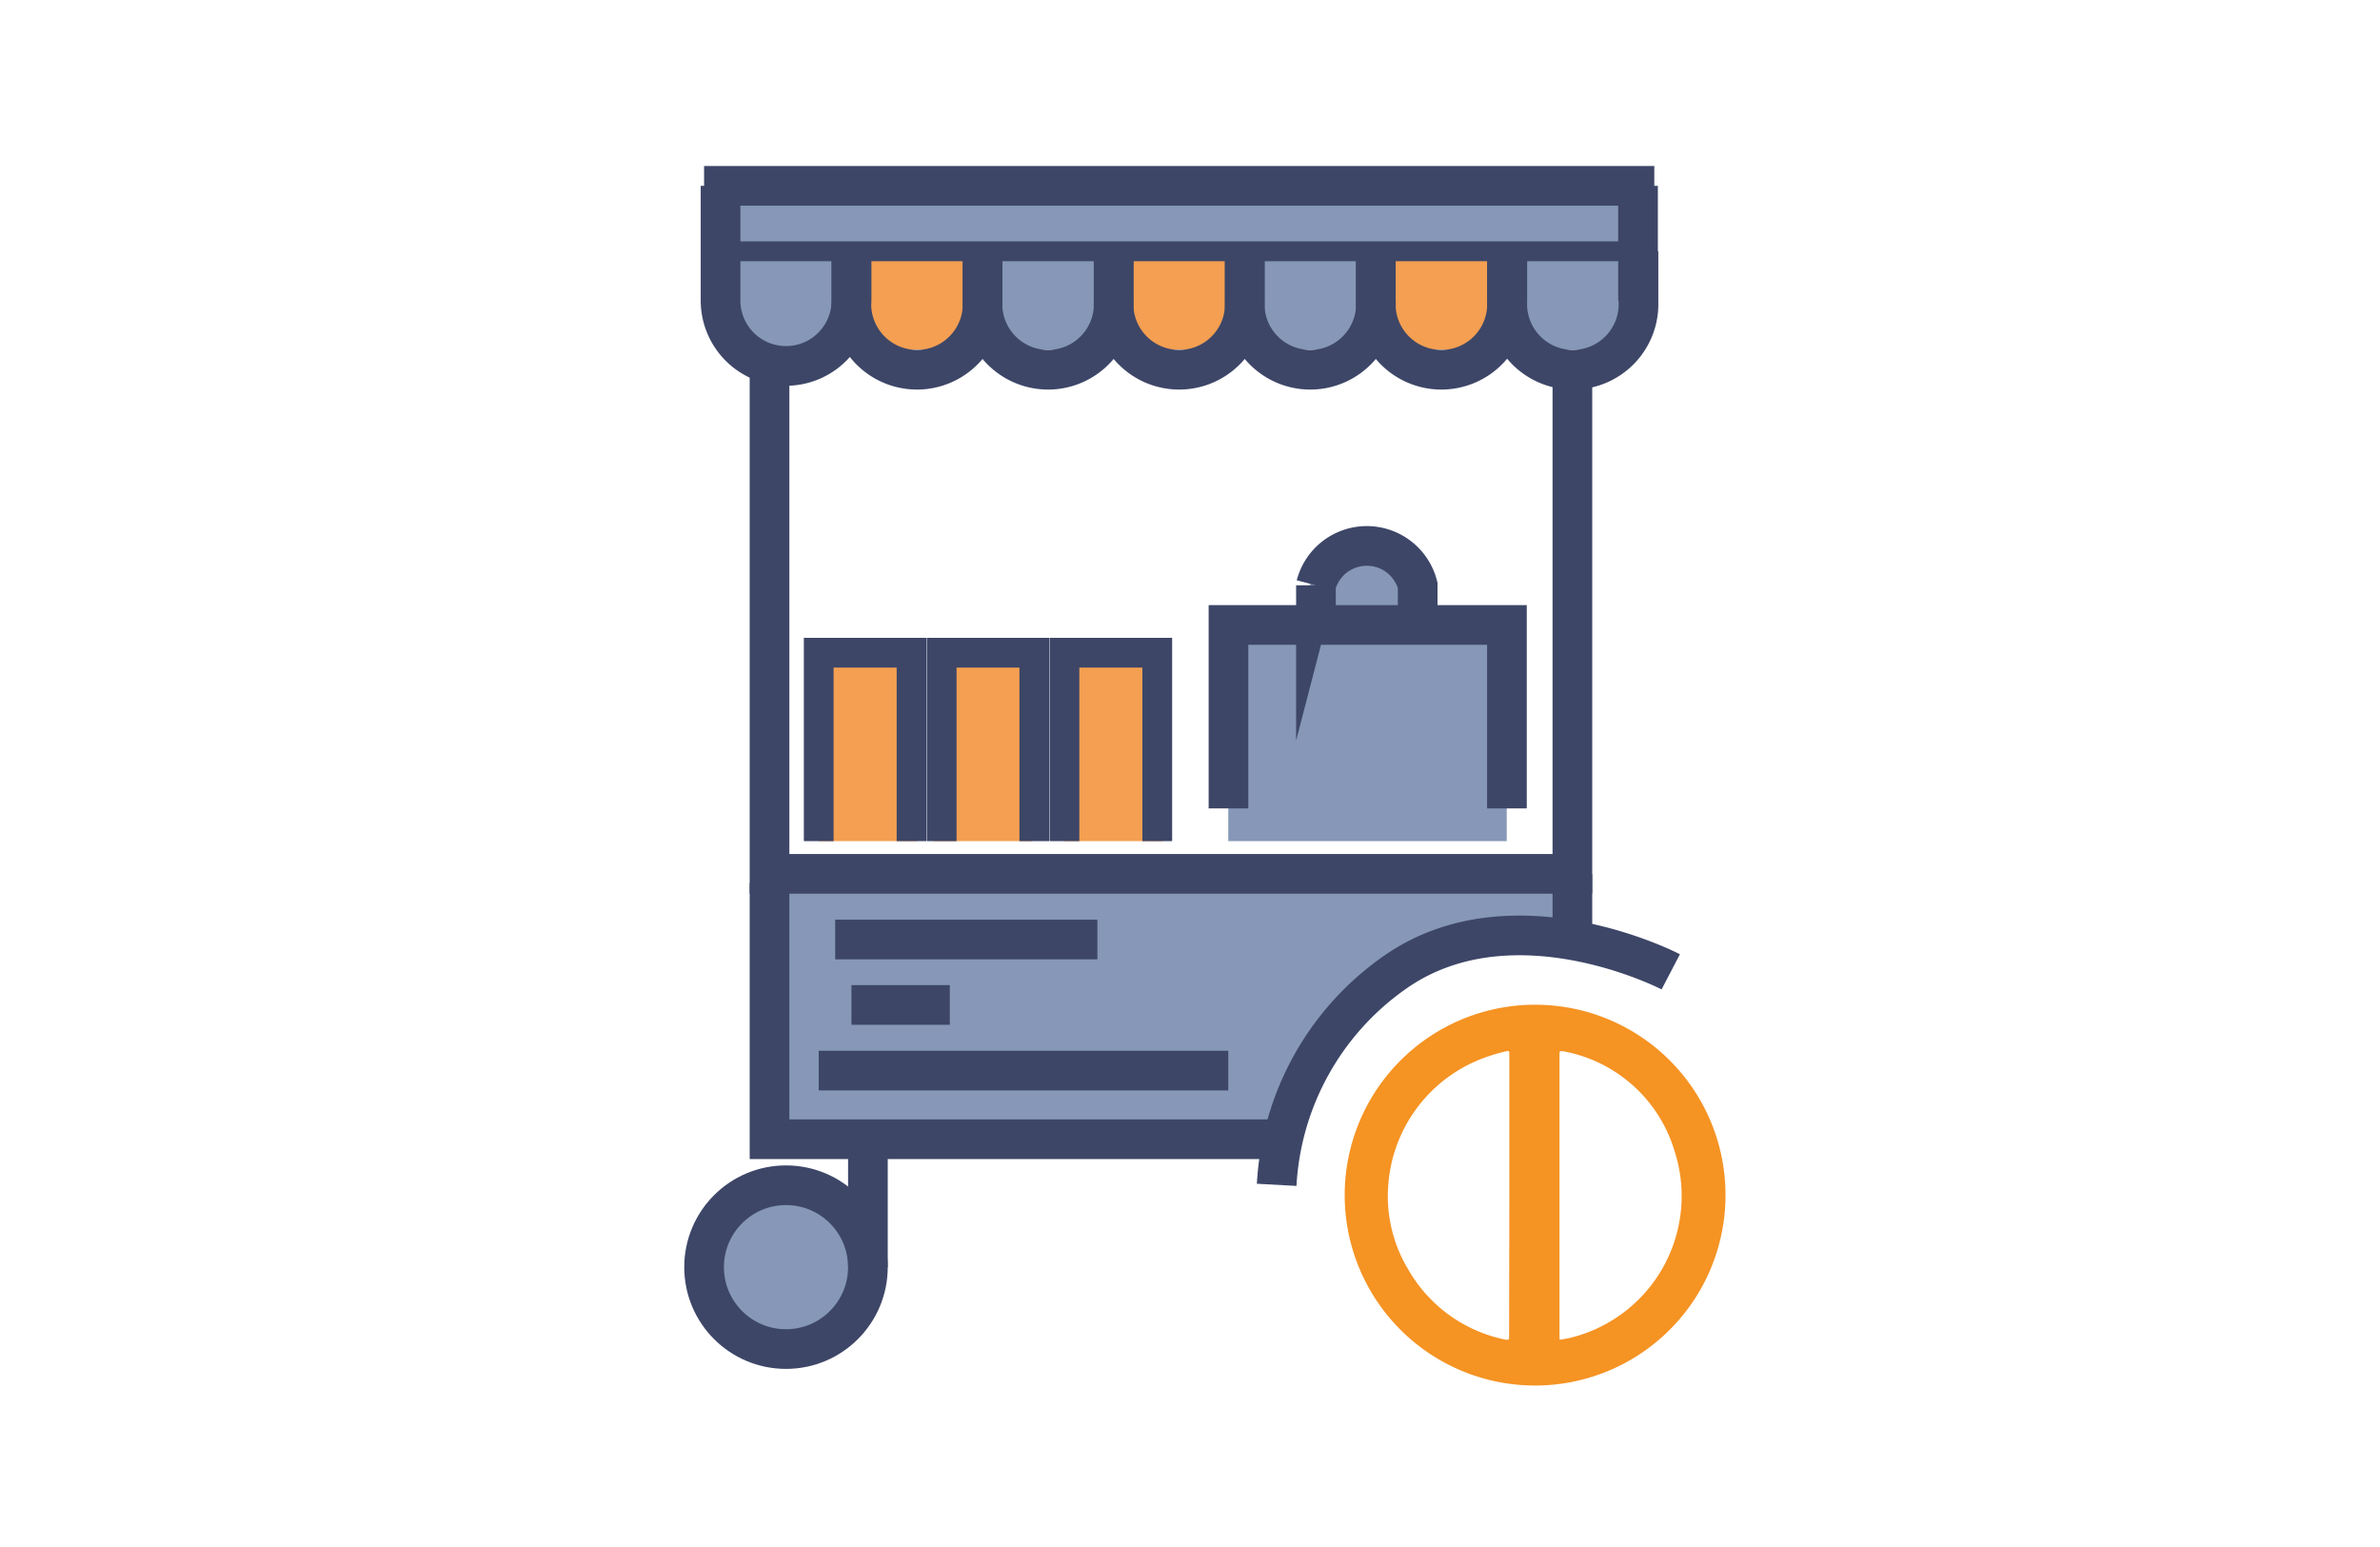 <svg xmlns="http://www.w3.org/2000/svg" id="Layer_1" data-name="Layer 1" viewBox="0 0 120 78"><defs><style>.cls-1{fill:#8697b7;}.cls-2{fill:#f49f51;}.cls-3,.cls-4,.cls-5{fill:none;stroke:#3d4667;stroke-miterlimit:10;}.cls-3{stroke-width:2px;}.cls-5{stroke-width:1.5px;}.cls-6{fill:#f59323;}</style></defs><rect class="cls-1" x="36.33" y="9.37" width="46.26" height="3.3"></rect><path class="cls-1" d="M64.41,57.28H38.8V44.07H79.28v2.47C66.07,46.54,64.41,57.28,64.41,57.28Z"></path><rect class="cls-1" x="37.15" y="12.67" width="4.96" height="4.96"></rect><rect class="cls-2" x="43.76" y="12.67" width="4.96" height="4.96"></rect><rect class="cls-2" x="56.98" y="12.67" width="4.96" height="4.96"></rect><rect class="cls-2" x="70.2" y="12.67" width="4.96" height="4.96"></rect><rect class="cls-1" x="50.37" y="12.67" width="4.96" height="4.96"></rect><rect class="cls-1" x="66.89" y="27.54" width="3.3" height="4.96" transform="translate(38.52 98.57) rotate(-90)"></rect><rect class="cls-1" x="63.59" y="12.67" width="4.96" height="4.96"></rect><rect class="cls-1" x="76.8" y="12.67" width="4.96" height="4.96"></rect><rect class="cls-1" x="61.93" y="31.67" width="14.04" height="10.74"></rect><polyline class="cls-3" points="79.28 18.46 79.28 44.06 38.8 44.06 38.8 18.46"></polyline><line class="cls-3" x1="35.5" y1="9.37" x2="83.41" y2="9.37"></line><path class="cls-3" d="M36.33,9.37v5.78a3.3,3.3,0,1,0,6.6,0V12.67"></path><path class="cls-3" d="M42.93,12.67v2.48a3.31,3.31,0,1,0,6.61,0V12.67"></path><path class="cls-3" d="M49.54,12.67v2.48a3.31,3.31,0,1,0,6.61,0V12.67"></path><path class="cls-3" d="M56.15,12.67v2.48a3.31,3.31,0,1,0,6.61,0V12.67"></path><path class="cls-3" d="M62.76,12.67v2.48a3.31,3.31,0,1,0,6.61,0V12.67"></path><path class="cls-3" d="M69.37,12.67v2.48a3.31,3.31,0,1,0,6.61,0V12.67"></path><path class="cls-3" d="M76,12.67v2.48a3.31,3.31,0,1,0,6.61,0V12.67"></path><line class="cls-3" x1="82.59" y1="9.37" x2="82.59" y2="15.15"></line><polyline class="cls-3" points="61.94 40.76 61.94 31.51 75.98 31.51 75.98 40.76"></polyline><path class="cls-3" d="M66.35,31.51v-2a2.65,2.65,0,0,1,5.13,0v2"></path><line class="cls-3" x1="79.28" y1="47.37" x2="79.28" y2="44.07"></line><polyline class="cls-3" points="38.8 44.52 38.8 57.44 64.41 57.44"></polyline><circle class="cls-1" cx="39.63" cy="63.89" r="4.13"></circle><line class="cls-3" x1="43.76" y1="57.28" x2="43.76" y2="63.89"></line><circle class="cls-3" cx="39.63" cy="63.89" r="4.13"></circle><path class="cls-3" d="M84.24,49s-7.92-4.13-13.87,0a14,14,0,0,0-6,10.74"></path><line class="cls-3" x1="42.11" y1="47.37" x2="55.33" y2="47.37"></line><line class="cls-3" x1="42.93" y1="50.67" x2="47.89" y2="50.67"></line><rect class="cls-2" x="41.28" y="32.5" width="4.96" height="9.91"></rect><rect class="cls-2" x="47.07" y="32.5" width="4.96" height="9.91"></rect><rect class="cls-2" x="53.67" y="32.5" width="4.96" height="9.91"></rect><line class="cls-3" x1="41.28" y1="53.98" x2="61.93" y2="53.98"></line><line class="cls-4" x1="36.33" y1="12.67" x2="82.59" y2="12.67"></line><polyline class="cls-5" points="41.28 42.41 41.28 32.91 45.96 32.91 45.96 42.41"></polyline><polyline class="cls-5" points="47.48 42.41 47.48 32.91 52.15 32.91 52.15 42.41"></polyline><polyline class="cls-5" points="53.67 42.41 53.67 32.91 58.35 32.91 58.35 42.41"></polyline><path class="cls-6" d="M87,60.26a9.6,9.6,0,1,1-9.45-9.6A9.59,9.59,0,0,1,87,60.26Zm-8.37,0v7.08a.56.56,0,0,1,0,.13c0,.07,0,.09.09.07l.34-.06A7.36,7.36,0,0,0,84.42,58a7.21,7.21,0,0,0-5.63-5c-.16,0-.16,0-.16.14Zm-2.53,0V54.41c0-.43,0-.86,0-1.28,0-.11,0-.15-.14-.13a9,9,0,0,0-1,.29A7.4,7.4,0,0,0,70,59.71,7.14,7.14,0,0,0,71,64a7.31,7.31,0,0,0,4.93,3.55c.13,0,.16,0,.16-.13C76.09,65,76.1,62.63,76.1,60.26Z"></path></svg>